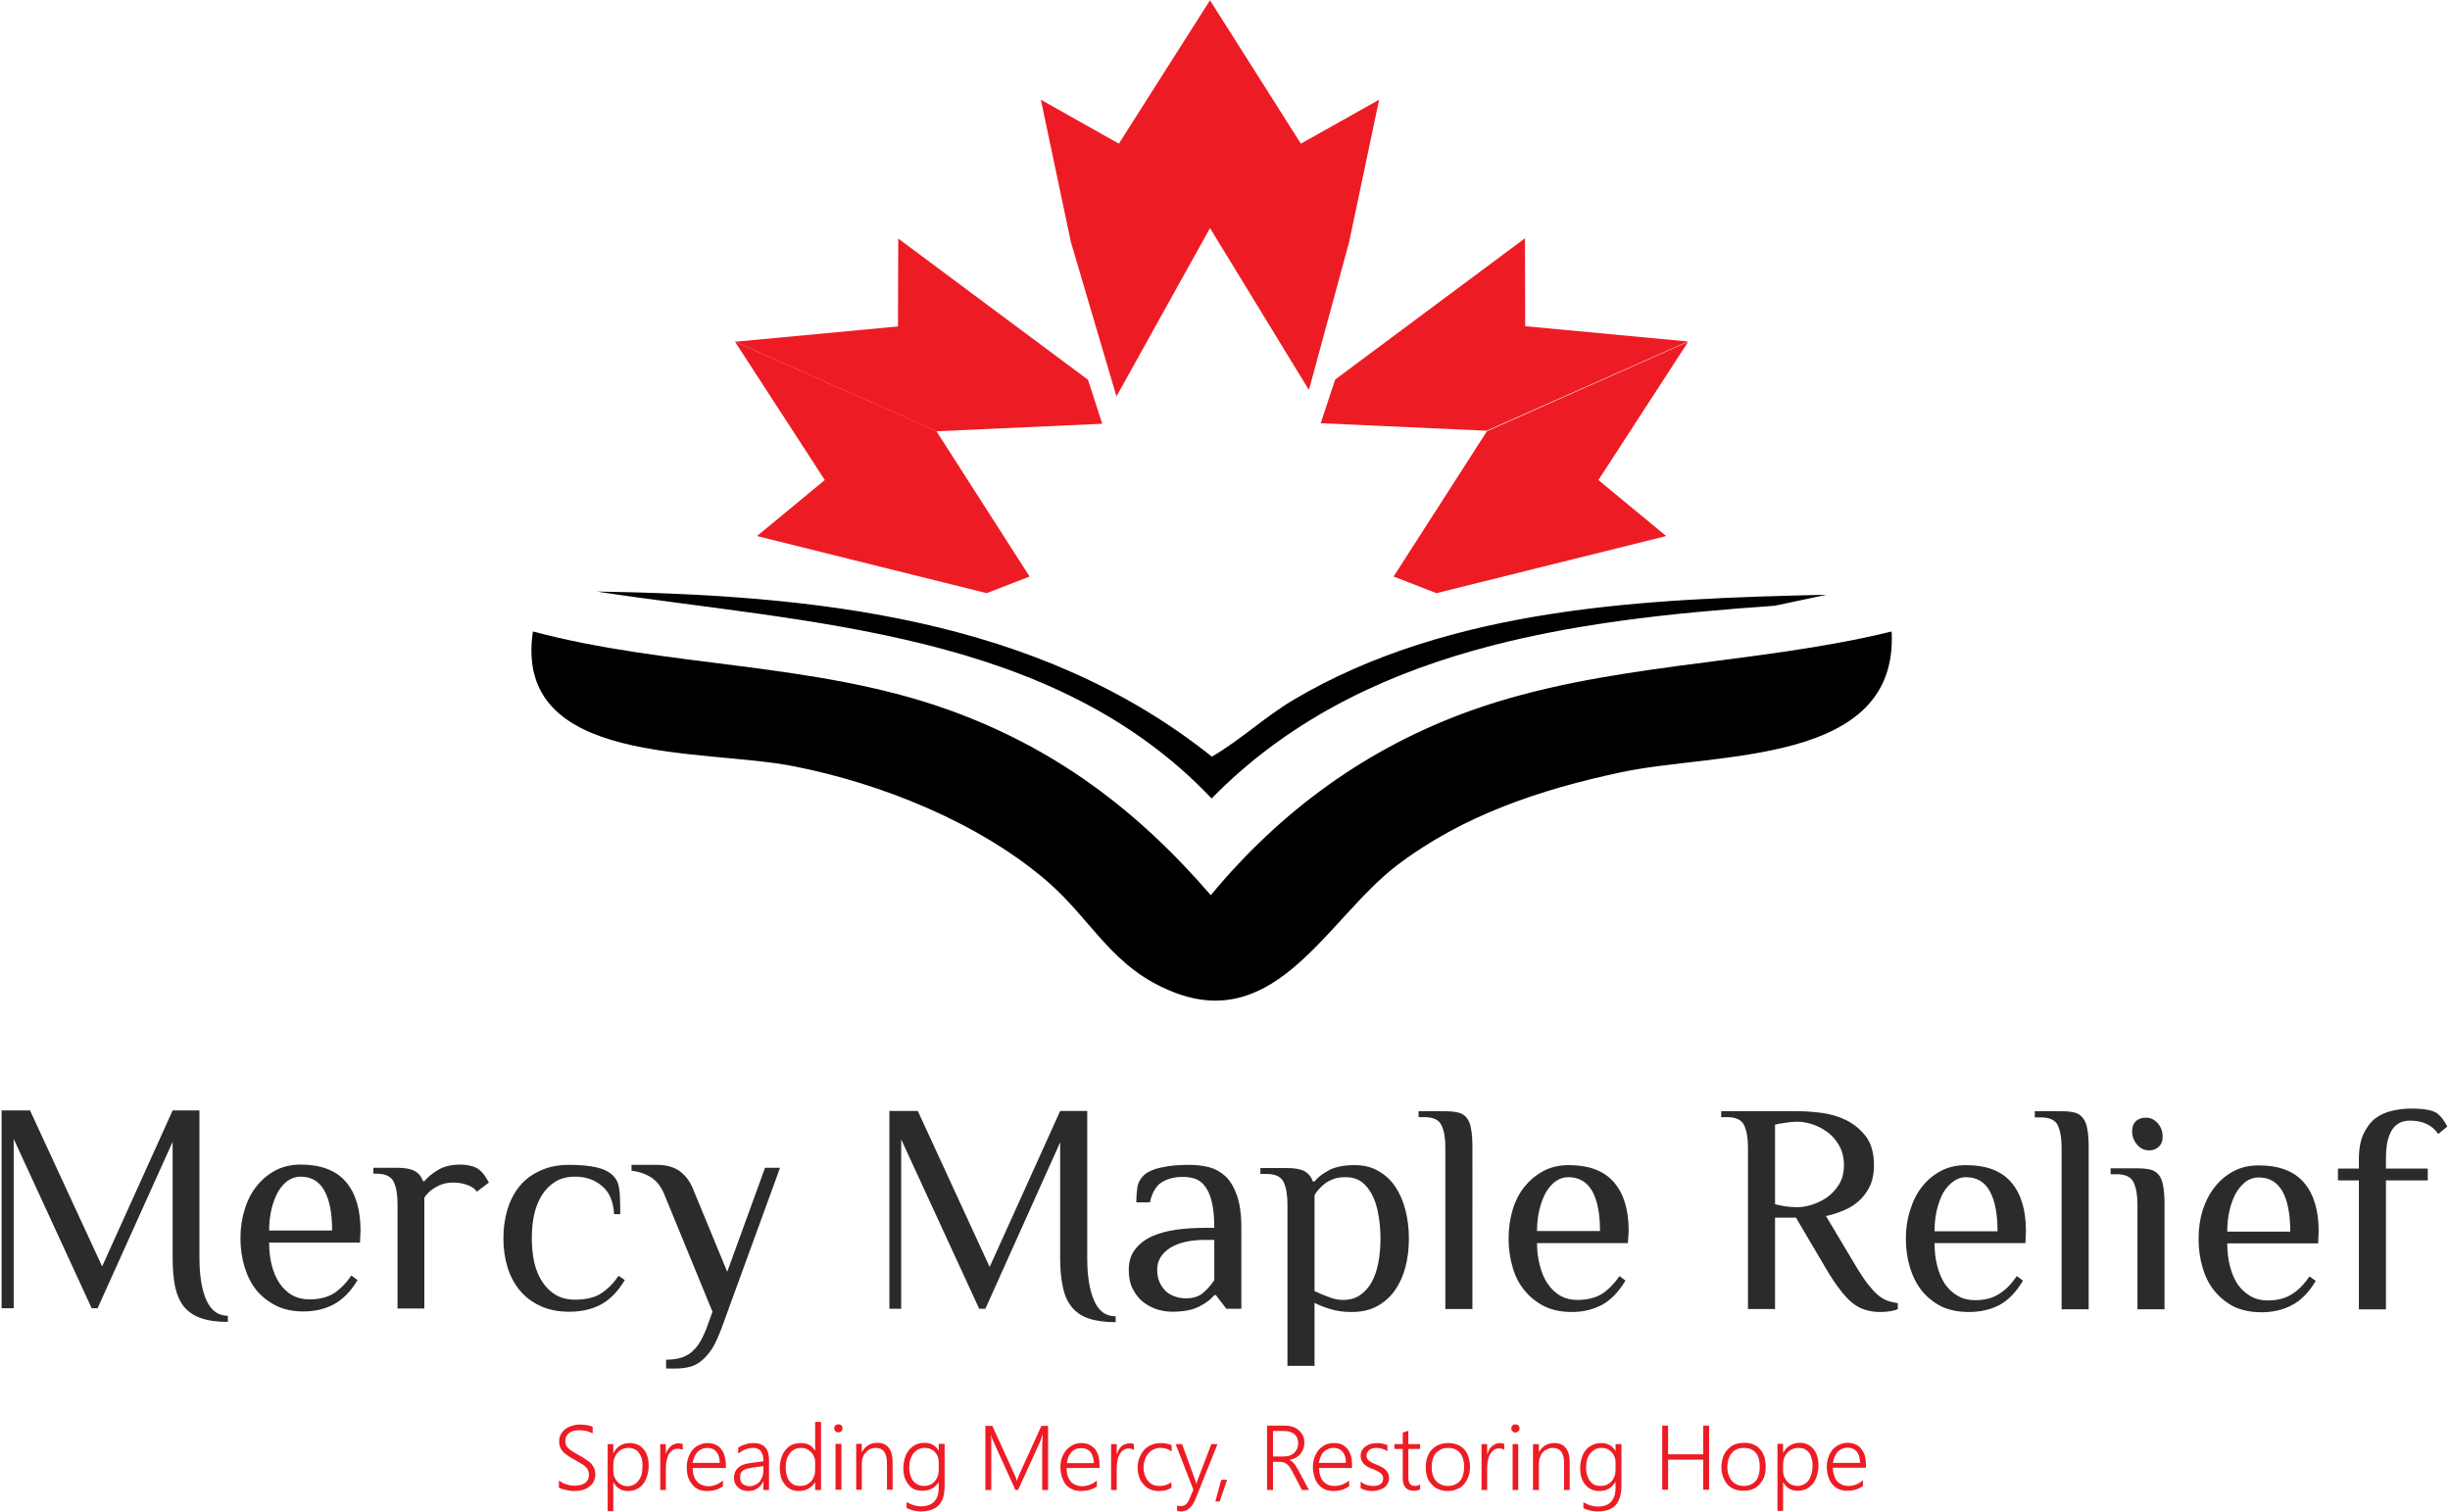 <svg version="1.2" xmlns="http://www.w3.org/2000/svg" viewBox="0 0 914 564" width="914" height="564"><defs><clipPath clipPathUnits="userSpaceOnUse" id="cp1"><path d="m-628-755h2160v2160h-2160z"/></clipPath></defs><style>.a{fill:#2b2b2b}.b{fill:#ed1c24}</style><g clip-path="url(#cp1)"><path fill-rule="evenodd" class="a" d="m85 493.2q-6 0-10-1.4-4-1.4-6.4-4.3-2.3-3-3.3-7.5-0.9-4.6-0.9-10.9v-43.1l-28 62.1h-2.2l-29.1-63.2v63.2h-4.5v-73.8h10.6l26.9 58.2 26.3-58.2h10v54.8q0 10.2 2.6 16 2.6 5.8 8 5.8zm49.3-29.6h-33.9q0 4.6 1 8.5 1 3.9 2.9 6.7 2 2.9 4.8 4.5 2.8 1.5 6.4 1.5 5.4 0 9.1-2.3 3.6-2.4 6.5-6.6l2.3 1.7q-3.8 6.3-8.8 9-5 2.7-11.4 2.7-5.9 0-10.3-2.2-4.3-2.2-7.3-5.8-2.9-3.7-4.4-8.7-1.5-5-1.5-10.7 0-5.7 1.6-10.7 1.5-5 4.4-8.6 2.9-3.7 7-5.9 4.2-2.2 9.4-2.2 11.4 0 16.9 6.4 5.5 6.4 5.5 18.2zm-10.4-4.5q0-9.7-2.9-14.9-2.9-5.2-8.9-5.2-2.5 0-4.7 1.5-2.1 1.5-3.7 4.2-1.5 2.7-2.4 6.4-0.9 3.7-0.9 8zm24.4-10q0-5.1-1.4-8.1-1.4-3.1-6.5-3.1h-1.1v-2.2h9q4.2 0 6.4 1.2 2.2 1.2 3.1 3.8h0.5q1.7-2.1 5.1-4.2 3.3-2 8.4-2 1.6 0 3.5 0.4 1.9 0.4 3.2 1.3 1.2 0.9 2.1 2.1 0.9 1.3 1.8 2.9l-4.5 3.4q-1.2-1.7-3.6-2.5-2.4-0.9-5.3-0.9-3.4 0-6.2 1.6-2.8 1.5-4.5 4v41.4h-10zm64.1-14.5q5.9 0 10 0.9 4 0.9 6.2 3 1 1 1.6 2.2 0.6 1.3 0.8 2.9 0.3 1.7 0.3 4 0.1 2.3 0.1 5.4h-2.3q-0.4-7.1-4.5-10.5-4.1-3.5-10-3.5-4.3 0-7.3 1.8-3 1.8-5 4.9-2 3.1-3 7.3-0.9 4.2-0.9 9 0 4.8 0.9 9 1 4.2 3 7.2 2 3.1 5 4.9 3 1.8 7.3 1.8 5.9 0 9.6-2.3 3.7-2.4 6.6-6.6l2.3 1.6q-3.9 6.4-8.9 9.1-5.1 2.7-11.8 2.7-6.3 0-10.9-2.2-4.7-2.2-7.7-5.9-3-3.7-4.5-8.6-1.5-5-1.5-10.7 0-5.7 1.5-10.7 1.5-5 4.5-8.7 3-3.7 7.7-5.8 4.6-2.2 10.9-2.2zm53.4 54.8l-17.9-43.6q-1.7-4.3-4.8-6.4-3.2-2.1-7.5-2.6v-2.2h9.5q5.1 0 8.4 2.3 3.3 2.4 5 6.6l12.8 31 14.1-38.8h5.6l-21.8 59.8q-1.7 4.6-3.5 7.6-1.9 2.9-4 4.6-2 1.7-4.5 2.3-2.5 0.6-5.4 0.6h-3.3v-3.3q2.4 0 4.7-0.5 2.2-0.5 4.1-1.8 1.8-1.3 3.4-3.6 1.5-2.3 2.9-5.9zm150.4 3.9q-6 0-10.1-1.4-4-1.4-6.3-4.3-2.4-2.9-3.3-7.5-1-4.5-1-10.8v-43.1l-27.9 62.1h-2.3l-29.1-63.2v63.2h-4.4v-73.8h10.6l26.8 58.2 26.3-58.2h10.1v54.8q0 10.2 2.6 16 2.5 5.8 8 5.8zm41.3-5l-3.9-5.1h-0.6q-1.7 2.2-5.5 4.2-3.8 2-10.2 2-2.3 0-5.1-0.7-2.8-0.8-5.3-2.6-2.4-1.7-4.1-4.8-1.7-3-1.7-7.6 0-4.6 2.4-7.6 2.3-3 6.2-4.8 4-1.8 9.1-2.5 5.1-0.7 10.8-0.7h3.4q0-5.8-0.9-9.6-0.9-3.7-2.5-5.8-1.5-2.1-3.7-2.9-2.2-0.7-4.6-0.7-4.7 0-7.9 2-3.2 2-4.4 7.5h-5.1q0-2.9 0.4-5.5 0.3-2.5 2.4-4.6 1-1 2.9-1.8 1.8-0.8 4.1-1.2 2.2-0.5 4.7-0.7 2.5-0.2 5.1-0.2 3.8 0 7.3 0.8 3.5 0.9 6.3 3.4 2.7 2.5 4.3 7.1 1.7 4.7 1.7 12.2v30.2zm-4.5-25.7h-3.4q-8.3 0-13.1 3-4.8 3.1-4.8 8.1 0 2.7 0.9 4.7 0.9 2 2.4 3.4 1.4 1.3 3.3 1.9 1.9 0.7 4.1 0.7 4.1 0 6.5-2.1 2.4-2.1 4.1-4.7zm27.3-13.4q0-5-1.4-8.1-1.4-3.1-6.4-3.1h-2.3v-2.2h10.1q4.2 0 6.4 1.2 2.2 1.3 3.1 3.8h0.6q1.6-2.1 5.2-4.1 3.6-2 9.8-2 5.1 0 8.8 2.2 3.8 2.1 6.3 5.8 2.5 3.7 3.8 8.7 1.3 5 1.3 10.7 0 5.7-1.3 10.7-1.3 4.9-3.9 8.6-2.6 3.7-6.6 5.9-4 2.2-9.5 2.2-4.7 0-8-1.1-3.4-1-5.9-2.3v23.5h-10.1zm10.1 32.5q2.5 1.2 5.3 2.2 2.7 1.1 5.3 1.1 3.8 0 6.4-1.8 2.6-1.8 4.3-4.8 1.7-3.1 2.5-7.3 0.8-4.2 0.8-9 0-4.8-0.8-9-0.7-4.2-2.3-7.3-1.6-3.1-4-4.9-2.5-1.7-5.8-1.7-2.4 0-4.1 0.5-1.8 0.6-3.2 1.5-1.4 1-2.5 2.2-1.2 1.2-1.9 2.5zm58.9 6.7h-10.1v-60.4q0-5.1-1.4-8.1-1.4-3.1-6.4-3.1h-2.2v-2.2h10q2.9 0 4.9 0.5 1.9 0.5 3.1 2 1.2 1.5 1.6 4.1 0.5 2.6 0.5 6.8zm58-24.6h-33.9q0 4.6 1.1 8.5 1 3.9 2.9 6.7 2 2.9 4.8 4.5 2.8 1.5 6.3 1.5 5.5 0 9.2-2.3 3.6-2.4 6.5-6.6l2.2 1.7q-3.8 6.3-8.7 9-5 2.7-11.4 2.7-5.9 0-10.3-2.2-4.3-2.2-7.3-5.9-3-3.6-4.4-8.6-1.5-5-1.5-10.7 0-5.7 1.5-10.7 1.5-5 4.4-8.6 3-3.7 7.1-5.9 4.1-2.2 9.4-2.2 11.4 0 16.9 6.4 5.5 6.3 5.5 18.2zm-10.4-4.5q0-9.7-2.9-14.9-3-5.2-8.9-5.2-2.6 0-4.7 1.5-2.1 1.5-3.7 4.2-1.5 2.7-2.4 6.4-0.9 3.7-0.9 8zm73.1-5h-7.8v34.1h-10.1v-60.4q0-5-1.4-8.1-1.4-3.1-6.4-3.1h-2.2v-2.2h29q3.6 0 8.4 0.6 4.8 0.6 9.2 2.7 4.4 2.2 7.4 6.1 3 4 3 10.7 0 4.8-1.7 8.2-1.7 3.3-4.3 5.5-2.6 2.2-5.8 3.4-3.2 1.3-6.1 1.9l11.7 19.6q2.2 3.6 4 5.9 1.9 2.4 3.6 3.9 1.8 1.5 3.6 2.2 1.8 0.6 3.9 0.9v2.2q-0.9 0.5-2.7 0.8-1.8 0.3-4 0.3-2.9 0-5.4-0.8-2.5-0.7-4.9-2.6-2.3-1.9-4.7-5.1-2.4-3.1-5.1-7.7zm0.6-3.9q2.3 0 5.3-0.9 2.9-0.9 5.6-2.7 2.7-1.9 4.5-4.8 1.9-3 1.9-7.3 0-4.3-1.9-7.5-1.8-3.1-4.5-5-2.7-1.9-5.6-2.8-3-0.9-5.3-0.9-2.2 0-4.5 0.4-2.3 0.3-3.9 0.7v29.7q1.6 0.4 3.9 0.8 2.3 0.3 4.5 0.3zm85 13.4h-33.9q0 4.6 1 8.5 1 3.9 2.9 6.8 2 2.8 4.8 4.4 2.8 1.6 6.4 1.6 5.4 0 9.1-2.4 3.6-2.3 6.5-6.6l2.3 1.7q-3.8 6.4-8.8 9.1-5 2.6-11.4 2.6-5.9 0-10.3-2.1-4.3-2.2-7.3-5.9-2.9-3.7-4.4-8.7-1.5-5-1.5-10.7 0-5.7 1.6-10.6 1.5-5 4.4-8.7 2.9-3.7 7-5.9 4.2-2.2 9.4-2.2 11.4 0 16.9 6.4 5.5 6.4 5.5 18.2zm-10.4-4.4q0-9.8-2.9-15-2.9-5.2-8.9-5.2-2.5 0-4.7 1.6-2.1 1.5-3.7 4.1-1.5 2.7-2.4 6.4-0.9 3.7-0.9 8.1zm34 29.1h-10.1v-60.4q0-5.1-1.4-8.2-1.4-3-6.4-3h-2.2v-2.3h10q2.9 0 4.9 0.5 1.9 0.5 3.1 2.1 1.2 1.5 1.6 4.1 0.5 2.6 0.5 6.8zm27.6-64.4q0 2.4-1.4 3.7-1.4 1.4-3.7 1.4-2.6 0-4.4-2.1-1.9-2.2-1.9-5.1 0-2.3 1.4-3.7 1.4-1.3 3.8-1.3 2.5 0 4.4 2.1 1.8 2.1 1.8 5zm0.7 64.4h-10.1v-39.2q0-5-1.4-8.1-1.4-3.1-6.4-3.1h-2.2v-2.2h10q2.9 0 4.9 0.5 1.9 0.5 3.1 2 1.2 1.5 1.6 4.1 0.5 2.7 0.5 6.8zm57.3-24.6h-33.9q0 4.6 1 8.5 1 3.9 2.9 6.8 2 2.8 4.8 4.4 2.8 1.6 6.4 1.6 5.4 0 9.1-2.4 3.6-2.3 6.5-6.6l2.3 1.7q-3.8 6.4-8.8 9-5 2.7-11.4 2.7-5.9 0-10.3-2.1-4.3-2.2-7.3-5.9-3-3.7-4.4-8.7-1.5-5-1.5-10.7 0-5.7 1.5-10.6 1.6-5 4.5-8.7 2.9-3.7 7-5.9 4.1-2.2 9.4-2.2 11.4 0 16.9 6.4 5.5 6.4 5.5 18.2zm-10.4-4.4q0-9.8-2.9-15-2.9-5.2-8.9-5.2-2.5 0-4.7 1.5-2.1 1.6-3.7 4.2-1.5 2.7-2.4 6.4-0.9 3.7-0.9 8.1zm44.6-41.4q-1.9 0-3.5 0.7-1.6 0.7-2.9 2.4-1.2 1.7-1.9 4.5-0.6 2.8-0.6 6.9v3.4h15.6v4.4h-15.6v48.1h-10.1v-48.1h-7.8v-4.4h7.8v-3.4q0-5.8 1.7-9.5 1.8-3.8 4.5-5.9 2.7-2 6.3-2.8 3.5-0.8 7.1-0.8 6.9 0 9.5 1.7 1.2 0.9 2.1 2.1 0.9 1.2 1.8 2.9l-3.4 2.8q-3.3-5-10.6-5z"/><path fill-rule="evenodd" class="b" d="m208.5 552.4q0.6 0.4 1.3 0.8 0.7 0.4 1.5 0.6 0.8 0.2 1.5 0.4 0.8 0.1 1.5 0.1 2.7 0 4.1-1.1 1.3-1 1.3-3 0-0.9-0.3-1.6-0.3-0.8-1-1.4-0.6-0.6-1.7-1.2-1-0.6-2.4-1.4-1.5-0.8-2.6-1.6-1.1-0.7-1.8-1.5-0.7-0.8-1-1.7-0.3-0.9-0.3-2 0-1.5 0.6-2.6 0.6-1.2 1.7-2 1-0.8 2.4-1.2 1.4-0.5 3-0.5 2.9 0 4.8 0.8v2.5q-2.2-1.2-5-1.2-1.1 0-2 0.2-1 0.3-1.7 0.8-0.7 0.5-1.1 1.2-0.4 0.8-0.4 1.7 0 1 0.3 1.7 0.2 0.6 0.9 1.2 0.6 0.6 1.6 1.2 1 0.6 2.4 1.4 1.5 0.8 2.6 1.6 1.1 0.7 1.9 1.5 0.7 0.9 1.1 1.8 0.4 0.9 0.4 2.1 0 1.5-0.6 2.7-0.6 1.2-1.7 2-1 0.8-2.5 1.2-1.4 0.4-3.2 0.4-0.5 0-1.3-0.1-0.8-0.1-1.6-0.3-0.8-0.1-1.5-0.4-0.8-0.2-1.2-0.5zm20.3 0.7v10.7h-2.1v-25h2.1v3.3h0.1q0.9-1.8 2.5-2.8 1.6-0.9 3.6-0.9 1.7 0 2.9 0.6 1.3 0.6 2.2 1.7 0.9 1 1.4 2.6 0.5 1.6 0.5 3.5 0 2.1-0.6 3.9-0.5 1.7-1.5 3-1 1.2-2.4 1.9-1.4 0.7-3.2 0.7-3.6 0-5.4-3.2zm0-4.3q0 1.2 0.4 2.2 0.4 1 1.1 1.8 0.7 0.8 1.7 1.2 0.9 0.5 2.1 0.5 1.3 0 2.4-0.6 1-0.5 1.7-1.5 0.8-1 1.2-2.4 0.3-1.5 0.3-3.2 0-1.5-0.3-2.7-0.4-1.2-1.1-2.1-0.6-0.9-1.6-1.3-1-0.5-2.2-0.5-1.3 0-2.4 0.5-1 0.5-1.8 1.4-0.7 0.8-1.1 2-0.4 1.1-0.4 2.4zm25.9-7.8q-0.7-0.5-1.9-0.5-0.8 0-1.5 0.3-0.6 0.3-1.1 0.9-0.5 0.5-0.9 1.2-0.3 0.8-0.5 1.6-0.2 0.7-0.3 1.5-0.1 0.8-0.1 1.6v8.3h-2.1v-17.1h2.1v3.7q0.3-1 0.8-1.7 0.5-0.7 1.1-1.3 0.6-0.5 1.3-0.7 0.7-0.3 1.5-0.3 0.5 0 0.9 0.1 0.4 0 0.7 0.2zm3.7 6.7q0 1.6 0.4 2.8 0.4 1.3 1.2 2.2 0.7 0.8 1.8 1.3 1.1 0.5 2.5 0.5 2.8 0 5.4-2.1v2.1q-2.4 1.8-5.9 1.8-1.8 0-3.2-0.6-1.4-0.6-2.3-1.8-1-1.1-1.6-2.8-0.5-1.6-0.5-3.8 0-1.9 0.6-3.5 0.6-1.7 1.6-2.9 1-1.2 2.5-1.8 1.4-0.7 3.1-0.7 1.6 0 2.9 0.6 1.3 0.5 2.1 1.6 0.9 1.1 1.3 2.6 0.5 1.5 0.5 3.5v1zm10.1-1.9q0-2.6-1.2-4.1-1.2-1.5-3.4-1.5-1.1 0-2 0.4-1 0.4-1.7 1.1-0.7 0.8-1.1 1.8-0.5 1-0.7 2.3zm16.3 10.1v-3.1h-0.1q-0.8 1.7-2.3 2.6-1.4 0.9-3.2 0.9-1.3 0-2.3-0.4-0.9-0.3-1.6-1-0.7-0.6-1.1-1.5-0.4-0.9-0.4-2 0-2.3 1.5-3.7 1.4-1.4 4.3-1.8l5.2-0.7q0-5-3.8-5-3 0-5.6 2.2v-2.3q0.6-0.4 1.2-0.7 0.7-0.3 1.5-0.5 0.7-0.3 1.5-0.4 0.8-0.1 1.6-0.1 2.8 0 4.3 1.6 1.4 1.6 1.4 4.8v11.1zm-4.4-8.3q-1.1 0.2-1.9 0.4-0.9 0.3-1.4 0.7-0.5 0.4-0.8 1-0.2 0.7-0.2 1.6 0 0.7 0.2 1.2 0.2 0.6 0.7 1.1 0.5 0.4 1.1 0.6 0.7 0.3 1.5 0.3 1.2 0 2.1-0.5 1-0.4 1.7-1.2 0.6-0.8 1-1.8 0.4-1.1 0.4-2.3v-1.7zm23.7 8.3v-3q-0.9 1.6-2.5 2.5-1.6 0.9-3.6 0.9-1.6 0-2.9-0.6-1.3-0.6-2.2-1.7-1-1.2-1.5-2.7-0.5-1.6-0.5-3.6 0-2.1 0.6-3.8 0.5-1.7 1.6-3 1-1.2 2.4-1.9 1.5-0.6 3.3-0.6 3.7 0 5.3 2.9v-10.8h2.2v25.4zm0-10.4q0-1.1-0.4-2-0.4-1-1.1-1.7-0.7-0.7-1.6-1.2-1-0.4-2.1-0.4-1.3 0-2.4 0.5-1.1 0.5-1.8 1.5-0.8 0.9-1.2 2.3-0.4 1.3-0.4 3 0 1.7 0.4 2.9 0.3 1.3 1 2.2 0.8 0.9 1.7 1.4 1 0.4 2.2 0.4 1.3 0 2.4-0.4 1-0.5 1.8-1.3 0.7-0.8 1.1-1.9 0.4-1.1 0.4-2.4zm7.6-6.8h2.2v17.1h-2.2zm1.1-4.3q-0.7 0-1.1-0.4-0.5-0.5-0.5-1.1 0-0.7 0.5-1.1 0.4-0.4 1.1-0.4 0.3 0 0.6 0.1 0.3 0.1 0.5 0.3 0.2 0.2 0.3 0.5 0.1 0.2 0.1 0.6 0 0.3-0.1 0.6-0.1 0.2-0.3 0.5-0.2 0.2-0.5 0.3-0.3 0.1-0.6 0.1zm18.1 21.4v-9.8q0-5.8-4.2-5.8-1.1 0-2.1 0.4-0.9 0.5-1.6 1.3-0.7 0.7-1.1 1.8-0.4 1.1-0.4 2.3v9.8h-2.1v-17.1h2.1v3h0.1q1.9-3.4 5.7-3.4 2.8 0 4.3 1.9 1.4 1.8 1.4 5.2v10.4zm21.5-1.3q0 4.8-2.2 7.1-2.2 2.3-6.7 2.3-2.8 0-5.3-1.3v-2.2q2.8 1.6 5.3 1.6 6.7 0 6.7-7.1v-2q-2 3.3-6.1 3.3-1.5 0-2.9-0.5-1.3-0.6-2.2-1.7-0.9-1.1-1.5-2.7-0.5-1.6-0.5-3.6 0-2.1 0.6-3.8 0.5-1.7 1.6-3 1-1.2 2.4-1.9 1.5-0.7 3.3-0.7 3.6 0 5.3 3v-2.6h2.2zm-2.2-9q0-1.1-0.4-2.1-0.3-0.9-1-1.6-0.7-0.8-1.7-1.2-0.9-0.4-2-0.4-1.4 0-2.4 0.5-1.1 0.5-1.9 1.5-0.7 0.9-1.2 2.3-0.4 1.4-0.4 3.1 0 1.5 0.4 2.8 0.4 1.3 1.1 2.2 0.7 0.8 1.7 1.3 1 0.5 2.2 0.5 1.3 0 2.3-0.4 1.1-0.5 1.8-1.3 0.7-0.8 1.1-1.9 0.4-1.1 0.4-2.4zm38.6 10.4v-16.5q0-1.3 0.2-4.1h-0.1q-0.2 0.7-0.4 1.3-0.2 0.5-0.3 0.9l-8.4 18.4h-1l-8.3-18.3q-0.4-0.8-0.8-2.4 0 0.8 0.1 1.8 0 1 0 2.2v16.7h-2.2v-23.9h2.6l8.2 18q0.2 0.5 0.5 1.1 0.2 0.6 0.4 1.3h0.1q0.2-0.7 0.4-1.2 0.2-0.6 0.5-1.2l8.2-18h2.5v23.9zm9.1-8.2q0 1.6 0.4 2.9 0.4 1.2 1.1 2.1 0.8 0.9 1.9 1.3 1 0.5 2.4 0.5 2.9 0 5.5-2.1v2.2q-2.5 1.7-6 1.7-1.7 0-3.1-0.6-1.4-0.6-2.4-1.7-1-1.2-1.5-2.9-0.6-1.6-0.6-3.8 0-1.9 0.6-3.5 0.6-1.7 1.7-2.9 1-1.1 2.4-1.8 1.4-0.7 3.1-0.7 1.7 0 2.9 0.6 1.3 0.6 2.2 1.6 0.8 1.1 1.3 2.6 0.4 1.6 0.4 3.5v1zm10.2-1.8q-0.1-2.7-1.3-4.2-1.2-1.4-3.4-1.4-1.1 0-2 0.3-0.9 0.4-1.6 1.1-0.7 0.8-1.2 1.8-0.4 1.1-0.6 2.4zm14.9-4.9q-0.8-0.6-2-0.6-0.8 0-1.5 0.4-0.6 0.3-1.1 0.8-0.5 0.6-0.9 1.3-0.3 0.7-0.5 1.5-0.2 0.8-0.3 1.6-0.1 0.8-0.1 1.5v8.4h-2.1v-17.1h2.1v3.7h0.1q0.3-1 0.7-1.7 0.5-0.8 1.1-1.3 0.6-0.5 1.3-0.7 0.7-0.3 1.5-0.3 0.5 0 0.9 0 0.4 0.1 0.8 0.3zm14 14.1q-1.9 1.2-4.6 1.2-1.8 0-3.3-0.6-1.5-0.7-2.5-1.9-1.1-1.1-1.6-2.7-0.6-1.6-0.6-3.4 0-2 0.6-3.6 0.6-1.7 1.7-3 1.1-1.3 2.8-2 1.6-0.7 3.7-0.7 2.1 0 3.9 0.8v2.3q-1.9-1.3-4.1-1.3-1.5 0-2.7 0.6-1.2 0.6-2 1.6-0.8 1-1.2 2.3-0.5 1.3-0.5 2.8 0 1.4 0.4 2.6 0.4 1.3 1.1 2.2 0.8 1 1.9 1.6 1.1 0.5 2.7 0.5 2.4 0 4.3-1.4zm9.1 3.9q-1 2.5-2.3 3.7-1.3 1.2-3.2 1.2-0.9 0-1.5-0.2v-2q0.3 0.1 0.7 0.2 0.4 0 0.8 0 1 0 1.8-0.6 0.8-0.7 1.3-2l1.5-3.5-6.6-17h2.4l4.9 13.5q0.1 0.3 0.2 0.6 0.1 0.4 0.2 0.7h0.1q0-0.3 0.1-0.6 0.1-0.3 0.2-0.6l5.2-13.6h2.3z"/><path fill-rule="evenodd" class="b" d="m457.8 552.1h-2.2l-2.2 8.1h1.6zm30.5 3.8l-4-7.5q-0.4-0.7-0.8-1.3-0.3-0.6-0.7-1-0.4-0.5-0.8-0.8-0.4-0.3-0.9-0.5v-0.1q1.3-0.3 2.3-0.8 1-0.6 1.7-1.4 0.7-0.9 1.1-1.9 0.4-1.1 0.4-2.4 0-1.6-0.6-2.7-0.6-1.2-1.6-2-1-0.8-2.2-1.2-1.3-0.4-2.6-0.4h-6.9v24h2.2v-10.5h2.6q0.8 0 1.4 0.2 0.6 0.2 1.1 0.6 0.6 0.4 1.1 1.1 0.5 0.7 1 1.7l3.6 6.9zm-9.3-22q2.6 0 3.9 1.2 1.4 1.2 1.4 3.3 0 1.2-0.4 2.1-0.4 0.9-1.1 1.6-0.7 0.6-1.7 1-1 0.3-2.2 0.3h-4v-9.5zm25.4 13.8v-1.1q0-1.9-0.4-3.4-0.5-1.6-1.3-2.6-0.9-1.1-2.2-1.7-1.2-0.5-2.9-0.5-1.7 0-3.1 0.6-1.4 0.7-2.5 1.9-1 1.2-1.6 2.8-0.6 1.7-0.6 3.6 0 2.1 0.6 3.8 0.5 1.7 1.5 2.8 1 1.2 2.4 1.8 1.4 0.6 3.1 0.6 3.5 0 5.9-1.8v-2.1q-2.5 2-5.4 2-1.4 0-2.4-0.4-1.1-0.5-1.9-1.4-0.7-0.8-1.1-2.1-0.4-1.2-0.4-2.8zm-12.4-1.9q0.2-1.3 0.7-2.3 0.4-1.1 1.1-1.8 0.7-0.7 1.7-1.1 0.9-0.4 2-0.4 2.2 0 3.4 1.5 1.2 1.4 1.2 4.1zm15.6 9.4q1.8 1.1 4.3 1.1 1.4 0 2.5-0.4 1.2-0.3 2-0.9 0.8-0.6 1.3-1.5 0.5-0.9 0.5-2.1 0-0.9-0.3-1.6-0.3-0.7-0.9-1.3-0.5-0.6-1.4-1.1-0.9-0.5-2.2-1-1-0.4-1.6-0.7-0.7-0.4-1.1-0.7-0.5-0.4-0.7-0.9-0.2-0.5-0.2-1.1 0-0.6 0.3-1.1 0.3-0.6 0.7-0.9 0.5-0.4 1.2-0.6 0.6-0.2 1.4-0.2 2.2 0 4.2 1.2v-2.2q-1.7-0.8-3.9-0.8-1.2 0-2.3 0.3-1.1 0.3-1.9 0.9-0.9 0.6-1.4 1.5-0.5 0.9-0.5 2.1 0 0.9 0.3 1.6 0.3 0.7 0.8 1.3 0.6 0.6 1.4 1.1 0.9 0.5 2.1 0.9 0.8 0.4 1.6 0.7 0.7 0.4 1.2 0.8 0.5 0.4 0.7 0.8 0.3 0.5 0.3 1.2 0 2.8-3.8 2.8-0.6 0-1.2-0.1-0.6-0.1-1.2-0.3-0.6-0.2-1.2-0.5-0.5-0.3-1-0.7zm22.2-1.4q-0.9 0.6-1.9 0.6-1.4 0-1.9-0.8-0.6-0.7-0.6-2.5v-10.5h4.4v-1.8h-4.4v-5l-2.1 0.7v4.3h-3.1v1.8h3.1v10.8q0 4.8 4.1 4.8 1.3 0 2.4-0.5zm13.7 1.8q1.6-0.6 2.6-1.8 1.1-1.2 1.7-2.9 0.6-1.6 0.6-3.6 0-2.1-0.6-3.8-0.5-1.6-1.6-2.8-1-1.1-2.5-1.7-1.5-0.6-3.3-0.6-2 0-3.5 0.6-1.6 0.6-2.7 1.8-1.1 1.1-1.7 2.8-0.6 1.7-0.6 3.9 0 1.9 0.5 3.5 0.6 1.7 1.7 2.8 1 1.2 2.5 1.8 1.6 0.7 3.5 0.7 1.9 0 3.4-0.7zm1.1-13.6q1.6 1.9 1.6 5.3 0 1.7-0.4 3-0.4 1.4-1.2 2.3-0.8 0.9-1.9 1.3-1.1 0.5-2.5 0.5-1.4 0-2.5-0.5-1.2-0.5-2-1.4-0.8-0.9-1.2-2.2-0.4-1.3-0.4-2.9 0-1.7 0.4-3 0.4-1.4 1.2-2.3 0.9-0.9 2-1.4 1.1-0.5 2.5-0.5 2.9 0 4.4 1.8zm16.6-3.3q-0.4-0.1-0.8-0.2-0.4-0.1-0.9-0.1-0.8 0-1.5 0.3-0.7 0.3-1.3 0.8-0.6 0.5-1.1 1.2-0.4 0.8-0.7 1.7h-0.1v-3.6h-2.1v17.1h2.1v-8.4q0-0.7 0.1-1.5 0.1-0.8 0.3-1.6 0.2-0.8 0.5-1.5 0.4-0.8 0.9-1.3 0.5-0.6 1.1-0.9 0.7-0.3 1.5-0.3 1.2 0 2 0.5zm3.1 17.2h2.1v-17.1h-2.1zm1.6-21.6q0.3-0.1 0.5-0.3 0.2-0.2 0.4-0.5 0.1-0.3 0.1-0.6 0-0.3-0.1-0.6-0.2-0.3-0.4-0.5-0.2-0.2-0.5-0.3-0.3-0.1-0.6-0.1-0.6 0-1 0.4-0.5 0.5-0.5 1.1 0 0.7 0.5 1.1 0.4 0.5 1 0.5 0.4 0 0.6-0.2zm19.7 21.6v-10.4q0-3.5-1.5-5.3-1.4-1.8-4.2-1.8-3.9 0-5.8 3.4v-3h-2.2v17.1h2.2v-9.8q0-1.3 0.4-2.3 0.3-1.1 1-1.9 0.7-0.8 1.7-1.2 0.9-0.5 2.1-0.5 4.2 0 4.2 5.8v9.9zm19.3-17.1h-2.2v2.5h-0.1q-1.6-2.9-5.3-2.9-1.8 0-3.2 0.7-1.4 0.6-2.5 1.9-1 1.2-1.5 2.9-0.6 1.8-0.6 3.9 0 2 0.5 3.5 0.5 1.6 1.5 2.7 0.9 1.1 2.2 1.7 1.3 0.6 2.9 0.6 4.1 0 6-3.4h0.1v2.1q0 7.1-6.7 7.1-2.5 0-5.3-1.6v2.2q2.5 1.2 5.3 1.2 4.5 0 6.7-2.3 2.1-2.3 2.2-7zm-2.2 9.6q0 1.3-0.4 2.4-0.4 1.1-1.1 1.9-0.8 0.8-1.8 1.3-1 0.4-2.3 0.4-1.2 0-2.2-0.4-1-0.5-1.7-1.4-0.7-0.9-1.1-2.2-0.4-1.2-0.4-2.8 0-1.7 0.4-3.1 0.4-1.3 1.2-2.3 0.8-0.9 1.8-1.5 1.1-0.5 2.4-0.5 1.2 0 2.1 0.4 1 0.5 1.7 1.2 0.6 0.7 1 1.7 0.4 0.9 0.4 2zm34.9 7.4v-23.9h-2.2v10.7h-13.1v-10.7h-2.2v23.9h2.2v-11.2h13.1v11.2zm16.3-0.2q1.6-0.7 2.6-1.9 1.1-1.2 1.7-2.8 0.5-1.6 0.5-3.7 0-2.1-0.5-3.7-0.6-1.7-1.6-2.8-1-1.2-2.5-1.8-1.5-0.6-3.4-0.6-1.9 0-3.5 0.6-1.5 0.6-2.6 1.8-1.2 1.2-1.8 2.9-0.6 1.7-0.6 3.8 0 2 0.6 3.6 0.6 1.6 1.6 2.8 1.1 1.2 2.6 1.8 1.5 0.6 3.4 0.6 2 0 3.5-0.6zm1.1-13.6q1.5 1.8 1.5 5.3 0 1.7-0.4 3-0.3 1.3-1.1 2.2-0.8 0.9-1.9 1.4-1.1 0.5-2.5 0.5-1.4 0-2.6-0.5-1.1-0.5-1.9-1.4-0.8-0.9-1.2-2.2-0.5-1.3-0.5-2.9 0-1.7 0.5-3.1 0.4-1.3 1.2-2.2 0.8-1 2-1.5 1.1-0.4 2.5-0.4 2.9 0 4.4 1.8zm10.3 11.1q1.7 3.1 5.4 3.1 1.7 0 3.2-0.7 1.4-0.7 2.4-1.9 1-1.3 1.5-3 0.6-1.8 0.6-3.9 0-1.9-0.5-3.5-0.5-1.5-1.4-2.6-0.9-1.1-2.2-1.7-1.3-0.6-2.9-0.6-2 0-3.6 1-1.6 0.9-2.5 2.7h-0.1v-3.3h-2.1v25h2.1v-10.6zm-0.1-6.7q0-1.3 0.4-2.4 0.4-1.1 1.2-2 0.7-0.8 1.8-1.3 1.1-0.5 2.4-0.5 1.2 0 2.2 0.4 0.9 0.5 1.6 1.3 0.7 0.9 1 2.1 0.4 1.2 0.4 2.7 0 1.8-0.4 3.2-0.4 1.4-1.1 2.4-0.7 1-1.8 1.5-1 0.6-2.3 0.6-1.2 0-2.2-0.5-1-0.4-1.7-1.2-0.7-0.8-1.1-1.8-0.4-1-0.4-2.2zm30.9 1.2v-1q0-2-0.4-3.5-0.5-1.5-1.4-2.6-0.8-1.1-2.1-1.6-1.3-0.6-2.9-0.6-1.7 0-3.1 0.7-1.4 0.6-2.5 1.8-1 1.2-1.6 2.9-0.6 1.6-0.6 3.5 0 2.2 0.6 3.8 0.5 1.7 1.5 2.8 1 1.2 2.4 1.8 1.4 0.6 3.1 0.6 3.5 0 5.9-1.8v-2.1q-2.5 2.1-5.4 2.1-1.4 0-2.5-0.5-1-0.5-1.8-1.3-0.7-0.9-1.1-2.2-0.4-1.2-0.5-2.8zm-12.3-1.8q0.2-1.4 0.7-2.4 0.4-1 1.1-1.8 0.7-0.7 1.7-1.1 0.9-0.4 2-0.4 2.1 0 3.4 1.5 1.2 1.5 1.2 4.2zm-114.9-456.9l-70.8 52.7-5.4 16.3 61.9 2.8 75.1-33.3-60.7-5.7z"/><path fill-rule="evenodd" class="b" d="m596.3 179.1l25.3 20.9-85.7 21.3-16-6.2 34.8-54.2 75.1-33.4zm-246.9-18.2l-75.2-33.4 60.8-5.7 0.1-32.8 70.8 52.7 5.3 16.4z"/><path fill-rule="evenodd" class="b" d="m282.4 200l85.7 21.3 16-6.2-34.8-54.3-75.1-33.3 33.5 51.6zm232.1-162.8l-29.2 16.4-33.9-53.5-34 53.5-29.1-16.4 11.2 53.1 17 57.6 34.9-62.8 36.9 60.4 15-55.2z"/><path  d="m705.7 235.6c2.6 50.2-65.3 44.9-100.8 52.5-30.1 6.4-59.1 16-83.8 34.8-25.6 19.5-44.7 62.3-83.2 47.3-23.2-9-30.3-26.9-47.7-41.8-25.3-21.6-61.5-36.1-94-42.5-34.1-6.8-104.9 0.2-97.4-50.3 50.7 13.5 104.8 11.4 154.4 29 40 14.2 71 37.5 98.5 69.4 26-31.4 58.1-54.9 96.8-68.8 50.5-18.1 105.4-16.9 157.2-29.6z"/><path  d="m681.4 221.9l-19.3 4.1c-75.5 5.3-154.8 15.5-210.1 71.9-59.2-62.5-149.7-65.1-229.4-77.2 80.6 1.3 164.3 9.5 229.5 61.6 10.7-6.2 19.7-14.8 30.3-21.1 58.8-34.9 132.2-37.8 199-39.3z"/></g></svg>